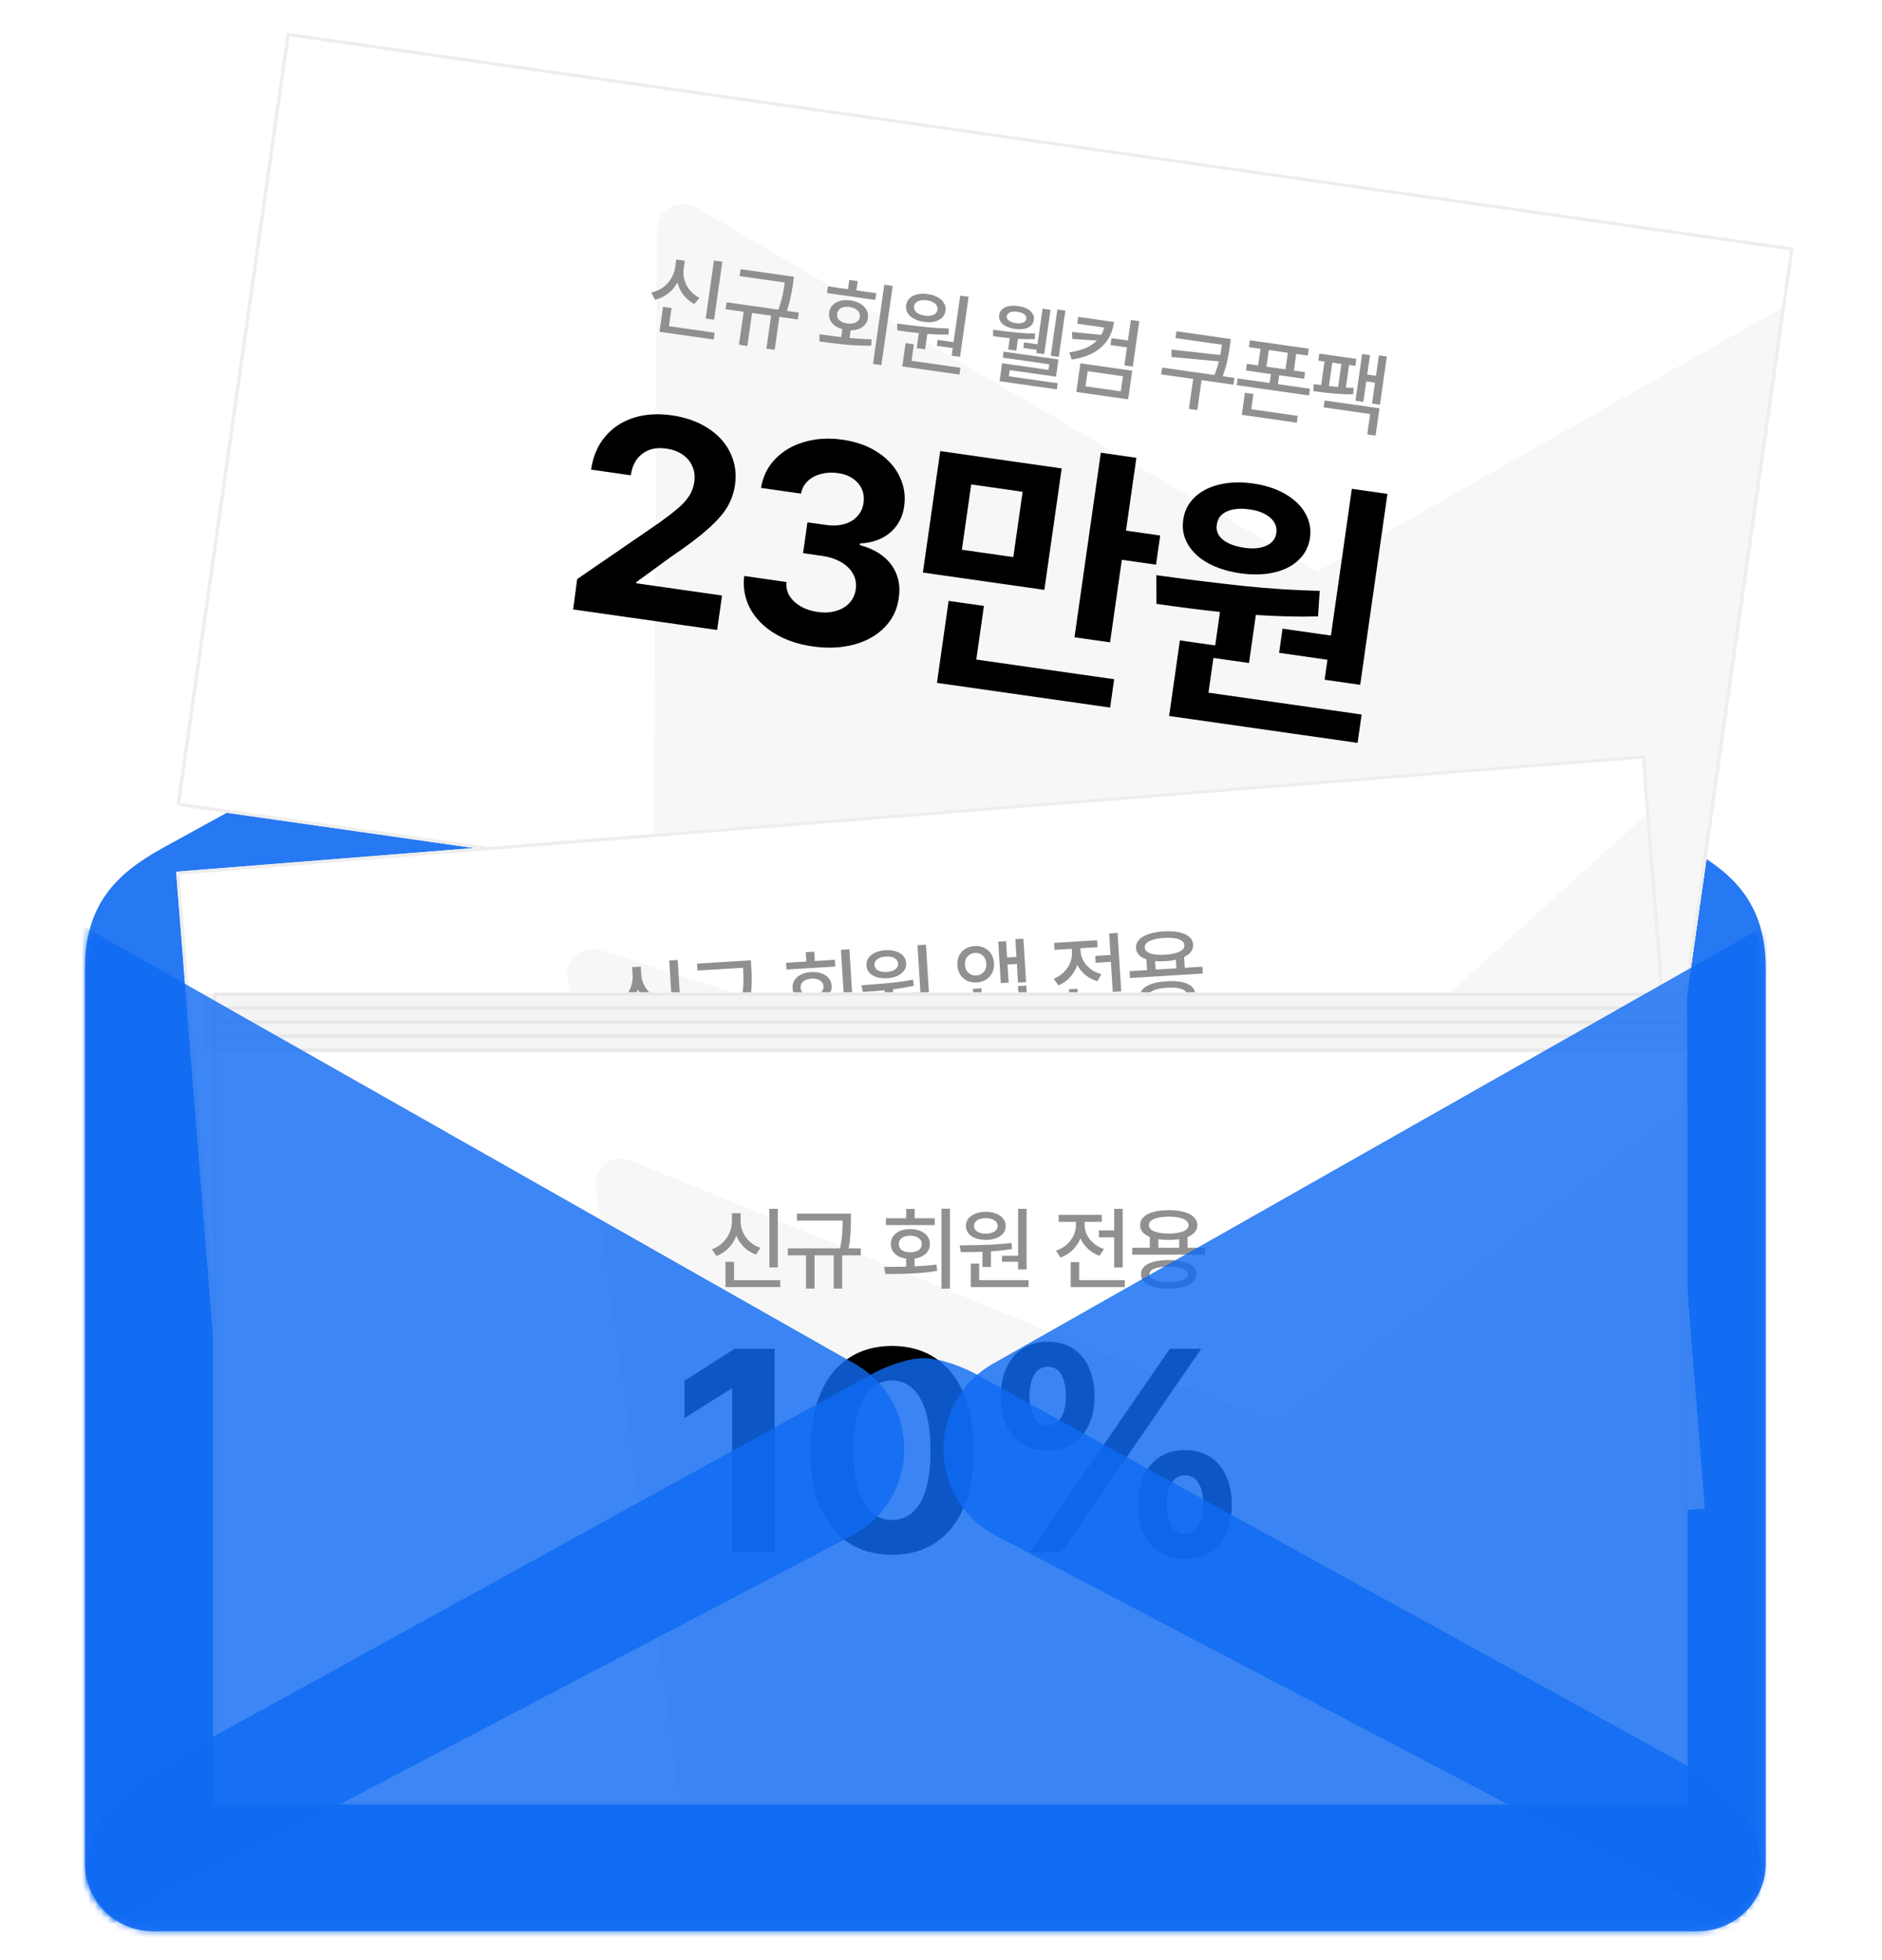<svg width="288" height="300" viewBox="0 0 288 300" fill="none" xmlns="http://www.w3.org/2000/svg">
<g clip-path="url(#clip0_101_15)">
<path d="M133.822 69.897L24.677 129.907C17.576 133.862 13 138.641 13 148.26V285.187C13 290.927 17.661 295.579 23.411 295.579H259.801C265.55 295.579 270.212 290.927 270.212 285.187V148.26C270.212 138.641 265.635 133.862 258.534 129.907L149.39 69.897C147.954 69.122 144.388 67.571 141.606 67.571C138.823 67.571 135.257 69.122 133.822 69.897Z" fill="#0F6AF2" fill-opacity="0.9"/>
<g filter="url(#filter0_d_101_15)">
<g clip-path="url(#clip1_101_15)">
<rect x="43.877" y="5" width="232.947" height="119.499" transform="rotate(8.119 43.877 5)" fill="white"/>
<path d="M298.228 32.599L201.624 87.454L106.567 31.782C103.89 30.223 100.507 32.164 100.554 35.219L99.569 215.847C99.529 218.058 101.336 219.909 103.55 219.878L299.212 220.711C301.415 220.748 303.262 218.934 303.234 216.714L304.229 36.018C304.259 32.905 300.944 30.978 298.247 32.463L298.228 32.599Z" fill="#F7F7F7"/>
<path d="M88.326 88.63L100.836 80.041C102.078 79.148 103.045 78.403 103.737 77.808C104.446 77.2 105.012 76.579 105.435 75.945C105.861 75.297 106.13 74.576 106.243 73.781C106.371 72.888 106.269 72.078 105.939 71.351C105.625 70.612 105.117 70.011 104.416 69.549C103.73 69.09 102.918 68.793 101.983 68.66C100.524 68.437 99.301 68.697 98.312 69.438C97.326 70.165 96.735 71.267 96.539 72.744L90.456 71.876C90.737 69.905 91.437 68.24 92.557 66.881C93.693 65.509 95.141 64.537 96.901 63.963C98.676 63.392 100.641 63.26 102.796 63.567C104.965 63.877 106.824 64.54 108.372 65.556C109.921 66.559 111.052 67.812 111.763 69.317C112.489 70.824 112.725 72.464 112.472 74.236C112.298 75.455 111.897 76.592 111.269 77.645C110.644 78.684 109.652 79.802 108.296 80.997C106.953 82.195 105.089 83.6 102.703 85.212L97.374 89.096L97.35 89.266L110.494 91.142L109.742 96.416L87.707 93.273L88.326 88.63ZM124.326 98.931C122.1 98.614 120.155 97.945 118.492 96.927C116.843 95.91 115.606 94.642 114.781 93.121C113.973 91.587 113.674 89.932 113.884 88.153L120.35 89.076C120.271 89.831 120.424 90.533 120.809 91.181C121.196 91.815 121.763 92.352 122.511 92.791C123.258 93.23 124.128 93.521 125.121 93.662C126.128 93.806 127.053 93.757 127.898 93.516C128.759 93.263 129.454 92.856 129.982 92.294C130.513 91.719 130.837 91.02 130.954 90.198C131.073 89.361 130.945 88.59 130.568 87.886C130.193 87.167 129.592 86.56 128.766 86.066C127.939 85.572 126.93 85.24 125.739 85.07L122.889 84.663L123.563 79.942L126.413 80.348C127.42 80.492 128.337 80.449 129.166 80.22C129.994 79.991 130.665 79.595 131.18 79.032C131.708 78.471 132.029 77.793 132.143 76.999C132.254 76.219 132.168 75.505 131.884 74.857C131.6 74.209 131.141 73.673 130.507 73.25C129.889 72.814 129.134 72.533 128.24 72.406C127.333 72.276 126.473 72.32 125.661 72.537C124.851 72.74 124.17 73.098 123.619 73.613C123.068 74.127 122.723 74.772 122.584 75.548L116.458 74.674C116.733 72.949 117.457 71.475 118.63 70.253C119.818 69.019 121.31 68.147 123.105 67.636C124.901 67.111 126.842 66.998 128.926 67.295C131.025 67.594 132.828 68.242 134.335 69.239C135.856 70.237 136.962 71.458 137.653 72.902C138.358 74.348 138.596 75.879 138.365 77.496C138.205 78.616 137.819 79.603 137.205 80.456C136.593 81.294 135.799 81.948 134.82 82.416C133.858 82.872 132.788 83.124 131.609 83.173L131.573 83.428C133.774 84.017 135.394 85.037 136.431 86.487C137.469 87.937 137.835 89.631 137.529 91.57C137.297 93.302 136.571 94.79 135.352 96.034C134.149 97.265 132.584 98.142 130.658 98.663C128.734 99.169 126.623 99.259 124.326 98.931ZM159.818 90.279L141.229 87.627L143.881 69.038L162.47 71.69L159.818 90.279ZM145.167 91.965L150.57 92.736L149.399 100.946L170.497 103.956L169.878 108.294L143.377 104.514L145.167 91.965ZM155.065 85.26L156.491 75.264L148.622 74.141L147.196 84.138L155.065 85.26ZM168.455 69.288L173.9 70.065L172.31 81.21L177.542 81.957L176.905 86.423L171.673 85.677L169.87 98.311L164.426 97.534L168.455 69.288ZM208.149 104.813L202.704 104.036L203.141 100.974L195.739 99.918L196.267 96.217L203.669 97.273L206.873 74.813L212.318 75.589L208.149 104.813ZM176.948 88.035C181.815 88.701 186.28 89.251 190.341 89.685C194.404 90.106 198.275 90.354 201.954 90.431L201.699 94.344C198.679 94.42 195.507 94.343 192.183 94.115L191.133 101.474L185.688 100.697L184.93 106.015L208.368 109.358L207.749 113.697L178.908 109.583L180.559 98.012L185.961 98.783L186.693 93.657C183.984 93.372 180.744 92.961 176.973 92.422L176.948 88.035ZM181.066 79.551C181.26 78.19 181.843 77.043 182.815 76.112C183.788 75.18 185.052 74.528 186.61 74.157C188.168 73.786 189.896 73.736 191.796 74.007C193.654 74.272 195.271 74.8 196.649 75.589C198.026 76.379 199.052 77.357 199.724 78.524C200.411 79.692 200.658 80.957 200.463 82.319C200.269 83.68 199.68 84.818 198.696 85.734C197.726 86.652 196.471 87.283 194.932 87.628C193.392 87.972 191.694 88.012 189.836 87.747C187.922 87.474 186.267 86.956 184.871 86.192C183.49 85.431 182.462 84.474 181.787 83.322C181.112 82.169 180.872 80.912 181.066 79.551ZM186.213 80.286C186.067 81.205 186.376 81.98 187.14 82.61C187.92 83.227 189.033 83.639 190.48 83.846C191.784 84.032 192.877 83.927 193.758 83.532C194.653 83.139 195.173 82.49 195.316 81.584C195.436 80.646 195.114 79.856 194.353 79.212C193.605 78.57 192.565 78.153 191.232 77.963C189.828 77.763 188.671 77.866 187.759 78.271C186.848 78.676 186.332 79.348 186.213 80.286Z" fill="black"/>
<path d="M109.274 48.932L107.989 48.748L109.255 39.87L110.541 40.053L109.274 48.932ZM99.676 44.773C100.331 44.632 100.918 44.375 101.436 44.002C101.954 43.629 102.373 43.176 102.694 42.642C103.018 42.108 103.226 41.537 103.318 40.928L103.49 39.724L104.802 39.911L104.631 41.116C104.546 41.707 104.585 42.288 104.748 42.859C104.91 43.43 105.188 43.953 105.581 44.428C105.973 44.903 106.461 45.29 107.044 45.589L106.235 46.523C105.576 46.167 105.028 45.707 104.588 45.142C104.153 44.574 103.846 43.938 103.665 43.236C103.293 43.91 102.809 44.479 102.214 44.942C101.623 45.401 100.959 45.716 100.221 45.886L99.676 44.773ZM101.463 46.961L102.762 47.147L102.366 49.921L109.364 50.92L109.215 51.962L100.918 50.778L101.463 46.961ZM121.373 43.242L121.314 43.655C121.223 44.291 121.111 44.919 120.976 45.54C120.847 46.157 120.66 46.837 120.416 47.58L122.25 47.842L122.099 48.897L119.27 48.494L118.55 53.542L117.278 53.361L117.998 48.312L115.088 47.897L114.368 52.946L113.082 52.762L113.802 47.714L111.041 47.32L111.192 46.264L119.117 47.395C119.395 46.606 119.603 45.892 119.74 45.253C119.882 44.61 120.003 43.94 120.103 43.24L113.173 42.252L113.324 41.196L121.499 42.362L121.373 43.242ZM134.879 55.885L133.593 55.702L135.323 43.575L136.609 43.758L134.879 55.885ZM125.388 51.162C126.851 51.361 127.963 51.506 128.724 51.596L128.898 50.378C128.437 50.248 128.045 50.059 127.722 49.81C127.398 49.561 127.164 49.268 127.019 48.929C126.874 48.591 126.829 48.228 126.884 47.84C126.949 47.389 127.127 47.009 127.42 46.701C127.712 46.393 128.095 46.176 128.569 46.05C129.043 45.924 129.568 45.903 130.146 45.985C130.732 46.069 131.238 46.237 131.662 46.491C132.086 46.745 132.4 47.061 132.603 47.44C132.807 47.819 132.877 48.234 132.813 48.685C132.758 49.069 132.611 49.403 132.373 49.686C132.14 49.966 131.833 50.18 131.453 50.328C131.077 50.477 130.65 50.552 130.171 50.553L130.003 51.73C131.311 51.852 132.434 51.918 133.372 51.928L133.33 52.902C132.17 52.93 130.975 52.889 129.743 52.777C128.511 52.666 127.214 52.513 125.852 52.319L125.412 52.256L125.388 51.162ZM126.698 43.822L129.77 44.26L129.973 42.839L131.259 43.023L131.056 44.444L134.101 44.878L133.955 45.907L126.551 44.851L126.698 43.822ZM128.102 48.014C128.062 48.266 128.098 48.496 128.211 48.706C128.329 48.911 128.509 49.084 128.751 49.225C128.999 49.361 129.29 49.453 129.623 49.501C129.975 49.551 130.291 49.546 130.572 49.484C130.857 49.424 131.087 49.312 131.262 49.148C131.438 48.98 131.544 48.767 131.581 48.51C131.618 48.253 131.575 48.019 131.453 47.808C131.336 47.593 131.152 47.415 130.901 47.273C130.65 47.132 130.35 47.036 130.003 46.986C129.664 46.938 129.357 46.947 129.081 47.014C128.804 47.08 128.58 47.2 128.408 47.373C128.236 47.542 128.135 47.756 128.102 48.014ZM146.913 54.619L145.627 54.436L145.793 53.272L143.357 52.924L143.486 52.017L145.922 52.365L146.938 45.246L148.224 45.429L146.913 54.619ZM137.445 49.54C139.053 49.755 140.465 49.927 141.681 50.054C142.896 50.182 144.069 50.255 145.199 50.273L145.149 51.205C144.22 51.229 143.138 51.197 141.903 51.108L141.566 53.47L140.28 53.286L140.608 50.992C139.818 50.912 138.72 50.771 137.312 50.57L137.296 49.519L137.445 49.54ZM138.663 46.717C138.723 46.292 138.901 45.938 139.194 45.653C139.493 45.364 139.883 45.164 140.364 45.053C140.85 44.939 141.391 44.924 141.986 45.009C142.573 45.092 143.081 45.257 143.511 45.502C143.941 45.743 144.26 46.044 144.466 46.405C144.673 46.762 144.746 47.152 144.686 47.576C144.625 48 144.446 48.354 144.148 48.638C143.85 48.918 143.461 49.114 142.98 49.224C142.5 49.331 141.966 49.342 141.38 49.259C140.784 49.174 140.271 49.013 139.84 48.776C139.409 48.536 139.09 48.239 138.883 47.887C138.676 47.531 138.602 47.141 138.663 46.717ZM138.581 52.519L139.853 52.701L139.494 55.218L146.979 56.286L146.83 57.328L138.073 56.079L138.581 52.519ZM139.881 46.89C139.848 47.125 139.893 47.341 140.016 47.538C140.14 47.735 140.331 47.901 140.588 48.034C140.85 48.168 141.159 48.26 141.515 48.311C141.858 48.36 142.171 48.356 142.456 48.3C142.74 48.244 142.971 48.139 143.15 47.985C143.328 47.831 143.434 47.637 143.468 47.402C143.502 47.163 143.455 46.944 143.326 46.747C143.199 46.544 143.006 46.377 142.749 46.243C142.493 46.105 142.193 46.014 141.849 45.97C141.493 45.914 141.171 45.917 140.881 45.977C140.597 46.033 140.368 46.14 140.193 46.3C140.019 46.454 139.915 46.651 139.881 46.89ZM162.029 54.621L160.797 54.446L161.807 47.367L163.038 47.543L162.029 54.621ZM151.974 50.466C153.133 50.632 154.264 50.77 155.367 50.881C156.47 50.992 157.475 51.044 158.383 51.035L158.358 51.888C157.625 51.931 156.765 51.921 155.78 51.858L155.522 53.665L154.277 53.488L154.524 51.755C153.793 51.688 152.937 51.584 151.958 51.444L151.974 50.466ZM152.901 48.223C152.953 47.862 153.105 47.566 153.359 47.336C153.614 47.1 153.95 46.941 154.367 46.858C154.789 46.771 155.268 46.766 155.805 46.842C156.342 46.919 156.799 47.057 157.175 47.258C157.557 47.456 157.837 47.703 158.015 48C158.195 48.292 158.258 48.619 158.207 48.98C158.156 49.337 158.004 49.63 157.75 49.861C157.496 50.092 157.158 50.248 156.737 50.331C156.316 50.409 155.839 50.41 155.307 50.334C154.775 50.258 154.317 50.124 153.935 49.931C153.553 49.734 153.273 49.489 153.094 49.197C152.915 48.904 152.85 48.58 152.901 48.223ZM154.065 48.389C154.029 48.642 154.135 48.866 154.383 49.063C154.632 49.255 154.982 49.385 155.432 49.454C155.889 49.515 156.263 49.488 156.556 49.373C156.853 49.254 157.02 49.069 157.056 48.816C157.095 48.545 156.99 48.312 156.742 48.115C156.494 47.919 156.14 47.788 155.68 47.722C155.228 47.657 154.856 47.685 154.563 47.804C154.27 47.923 154.104 48.118 154.065 48.389ZM153.581 53.817L161.973 55.014L161.596 57.653L154.517 56.643L154.382 57.591L161.853 58.657L161.72 59.59L152.963 58.341L153.355 55.593L160.447 56.605L160.569 55.753L153.45 54.737L153.581 53.817ZM156.725 52.401L158.768 52.692L159.546 47.238L160.765 47.411L159.795 54.206L158.577 54.032L158.647 53.545L156.603 53.253L156.725 52.401ZM170.486 49.282C170.254 50.878 169.606 52.16 168.543 53.127C167.484 54.094 165.971 54.733 164.003 55.041L163.637 53.925C165.54 53.658 166.949 53.058 167.864 52.126L164.095 51.878L164.041 50.807L168.52 51.252C168.709 50.934 168.859 50.559 168.971 50.129L164.843 49.54L164.991 48.498L170.486 49.282ZM165.331 55.603L173.262 56.735L172.637 61.12L164.705 59.989L165.331 55.603ZM171.513 59.897L171.843 57.582L166.443 56.812L166.113 59.126L171.513 59.897ZM170.093 51.753L172.61 52.112L173.058 48.972L174.344 49.155L173.351 56.112L172.065 55.929L172.459 53.168L169.942 52.809L170.093 51.753ZM188.194 52.996L188.133 53.422C188.031 54.135 187.907 54.815 187.759 55.461C187.613 56.103 187.397 56.809 187.112 57.578L188.899 57.833L188.75 58.875L183.877 58.18L183.223 62.769L181.937 62.585L182.592 57.997L177.692 57.298L177.841 56.256L185.847 57.398C186.113 56.727 186.336 56.029 186.518 55.305L179.273 54.637L179.269 53.504L186.733 54.334C186.819 53.854 186.901 53.35 186.976 52.822L186.986 52.754L179.88 51.74L180.028 50.698L188.352 51.886L188.194 52.996ZM200.12 54.421L198.36 54.17L197.997 56.715L199.703 56.958L199.558 57.973L195.755 57.43L195.56 58.797L200.459 59.496L200.313 60.525L189.255 58.947L189.401 57.919L194.287 58.616L194.482 57.249L190.666 56.704L190.81 55.689L192.529 55.934L192.892 53.39L191.119 53.137L191.27 52.081L200.271 53.365L200.12 54.421ZM190.51 60.121L191.809 60.306L191.477 62.634L198.596 63.65L198.448 64.692L190.029 63.491L190.51 60.121ZM196.712 56.531L197.075 53.986L194.165 53.571L193.802 56.116L196.712 56.531ZM211.177 61.937L209.959 61.763L210.415 58.569L209.075 58.378L208.629 61.504L207.424 61.332L208.444 54.186L209.648 54.358L209.225 57.322L210.565 57.513L211.011 54.386L212.229 54.56L211.177 61.937ZM201.006 58.787C201.214 58.817 201.602 58.868 202.172 58.94L202.688 55.326L201.74 55.191L201.893 54.121L207.564 54.931L207.411 56L206.45 55.863L205.956 59.328C206.394 59.353 206.793 59.369 207.151 59.374L207.068 60.342C205.597 60.39 203.572 60.23 200.991 59.862L201.006 58.787ZM202.706 61.294L211.098 62.492L210.501 66.674L209.229 66.493L209.675 63.366L202.556 62.35L202.706 61.294ZM203.366 59.089C203.991 59.16 204.459 59.208 204.768 59.234L205.273 55.695L203.879 55.496L203.366 59.089Z" fill="#909090"/>
</g>
<rect x="44.089" y="5.283" width="232.447" height="118.999" transform="rotate(8.119 44.089 5.283)" stroke="#EEEEEE" stroke-width="0.5"/>
</g>
<g clip-path="url(#clip2_101_15)">
<rect x="26.952" y="133.414" width="225.453" height="115.655" transform="rotate(-4.541 26.952 133.414)" fill="white"/>
<path d="M272.989 105.525L193.401 177.815L91.831 145.408C88.972 144.503 86.189 147.054 86.882 149.928L124.264 320.704C124.696 322.8 126.795 324.164 128.879 323.666L313.819 282.951C315.908 282.518 317.267 280.413 316.769 278.323L279.381 107.48C278.749 104.535 275.21 103.418 272.978 105.393L272.989 105.525Z" fill="#F7F7F7"/>
<path d="M113.306 195.22L106.83 195.619L105.296 170.701L105.124 170.712L98.279 175.61L97.928 169.906L105.304 164.545L111.394 164.17L113.306 195.22ZM131.271 194.544C128.684 194.704 126.415 194.219 124.466 193.091C122.516 191.948 120.967 190.214 119.819 187.888C118.686 185.561 118.016 182.718 117.809 179.359C117.603 176.013 117.927 173.116 118.78 170.667C119.633 168.204 120.958 166.293 122.754 164.934C124.549 163.56 126.733 162.795 129.307 162.636C131.88 162.478 134.142 162.97 136.092 164.112C138.041 165.241 139.59 166.975 140.739 169.315C141.886 171.641 142.563 174.477 142.769 177.822C142.977 181.196 142.654 184.107 141.8 186.556C140.947 189.005 139.622 190.909 137.826 192.268C136.044 193.626 133.859 194.385 131.271 194.544ZM124.425 179.145C124.637 182.576 125.319 185.146 126.471 186.854C127.623 188.548 129.114 189.339 130.944 189.226C132.788 189.113 134.177 188.13 135.111 186.279C136.043 184.414 136.395 181.73 136.165 178.228C136.022 175.912 135.666 173.976 135.096 172.418C134.526 170.846 133.773 169.687 132.837 168.941C131.902 168.195 130.833 167.852 129.631 167.911C127.788 168.039 126.401 169.057 125.471 170.966C124.556 172.873 124.207 175.6 124.425 179.145ZM110.375 232.917C108.86 233.01 107.538 232.747 106.409 232.128C105.294 231.493 104.419 230.571 103.785 229.362C103.165 228.152 102.804 226.725 102.703 225.081C102.602 223.437 102.799 221.975 103.294 220.696C103.789 219.403 104.55 218.373 105.579 217.606C106.608 216.84 107.866 216.411 109.353 216.319C110.868 216.226 112.184 216.497 113.299 217.131C114.414 217.751 115.281 218.674 115.902 219.898C116.536 221.108 116.911 222.541 117.028 224.199C117.115 225.858 116.919 227.326 116.438 228.604C115.957 229.882 115.202 230.898 114.172 231.65C113.142 232.402 111.876 232.824 110.375 232.917ZM107.078 224.811C107.177 226.183 107.486 227.254 108.008 228.026C108.542 228.782 109.253 229.14 110.14 229.1C111.04 229.03 111.701 228.588 112.125 227.772C112.547 226.943 112.723 225.841 112.653 224.468C112.553 223.068 112.249 221.982 111.742 221.209C111.235 220.437 110.517 220.079 109.588 220.136C108.703 220.205 108.042 220.662 107.606 221.507C107.185 222.351 107.008 223.452 107.078 224.811ZM128.075 216.243L132.879 215.947L113.433 248.313L108.629 248.608L128.075 216.243ZM124.695 240.344C124.593 238.7 124.783 237.239 125.264 235.961C125.759 234.667 126.52 233.637 127.549 232.871C128.578 232.104 129.829 231.676 131.302 231.585C132.831 231.491 134.154 231.761 135.269 232.396C136.399 233.029 137.273 233.951 137.893 235.161C138.527 236.371 138.903 237.804 139.019 239.462C139.107 241.121 138.91 242.59 138.429 243.868C137.948 245.146 137.186 246.161 136.142 246.914C135.112 247.667 133.839 248.089 132.324 248.183C130.822 248.275 129.515 248.011 128.4 247.391C127.285 246.757 126.41 245.835 125.776 244.625C125.156 243.415 124.796 241.988 124.695 240.344ZM129.069 240.074C129.168 241.446 129.478 242.517 129.999 243.289C130.534 244.06 131.231 244.418 132.089 244.366C133.003 244.309 133.673 243.874 134.096 243.058C134.533 242.228 134.716 241.119 134.644 239.731C134.544 238.331 134.234 237.252 133.713 236.495C133.207 235.723 132.482 235.373 131.539 235.445C130.666 235.484 130.019 235.926 129.597 236.77C129.176 237.614 129 238.715 129.069 240.074Z" fill="black"/>
<path d="M104.259 155.876L102.963 155.956L102.411 147.004L103.708 146.924L104.259 155.876ZM94.018 153.74C94.632 153.469 95.155 153.099 95.587 152.63C96.019 152.16 96.338 151.631 96.544 151.043C96.754 150.455 96.843 149.854 96.81 149.239L96.735 148.025L98.058 147.943L98.133 149.158C98.17 149.754 98.326 150.315 98.6 150.841C98.874 151.368 99.252 151.824 99.732 152.21C100.212 152.596 100.768 152.877 101.4 153.052L100.795 154.131C100.079 153.915 99.448 153.574 98.904 153.11C98.364 152.641 97.934 152.081 97.616 151.429C97.387 152.165 97.028 152.819 96.538 153.393C96.052 153.962 95.466 154.404 94.777 154.72L94.018 153.74ZM96.21 155.523L97.52 155.442L97.692 158.239L104.747 157.805L104.812 158.856L96.447 159.371L96.21 155.523ZM114.96 147.862L114.986 148.278C115.025 148.919 115.042 149.557 115.035 150.192C115.033 150.823 114.987 151.526 114.898 152.303L116.747 152.19L116.813 153.254L113.961 153.43L114.274 158.52L112.991 158.599L112.678 153.509L109.744 153.689L110.058 158.779L108.761 158.859L108.448 153.769L105.664 153.94L105.598 152.876L113.588 152.384C113.702 151.555 113.761 150.814 113.766 150.161C113.776 149.503 113.759 148.821 113.716 148.116L106.729 148.546L106.663 147.482L114.906 146.975L114.96 147.862ZM130.74 157.519L129.443 157.599L128.691 145.372L129.987 145.293L130.74 157.519ZM120.491 154.808C121.964 154.708 123.083 154.626 123.846 154.561L123.77 153.332C123.293 153.298 122.871 153.191 122.504 153.013C122.137 152.835 121.848 152.595 121.638 152.293C121.427 151.99 121.31 151.644 121.286 151.253C121.258 150.798 121.356 150.39 121.58 150.029C121.805 149.668 122.136 149.378 122.575 149.16C123.013 148.941 123.524 148.814 124.106 148.778C124.697 148.741 125.226 148.805 125.693 148.968C126.16 149.131 126.531 149.377 126.807 149.707C127.083 150.037 127.235 150.43 127.263 150.885C127.287 151.271 127.211 151.627 127.034 151.953C126.862 152.274 126.605 152.546 126.263 152.768C125.925 152.99 125.521 153.149 125.052 153.247L125.125 154.434C126.432 154.289 127.545 154.127 128.465 153.947L128.62 154.91C127.49 155.172 126.311 155.372 125.082 155.512C123.853 155.651 122.552 155.763 121.179 155.848L120.735 155.875L120.491 154.808ZM120.293 147.355L123.39 147.164L123.302 145.732L124.598 145.652L124.687 147.085L127.757 146.895L127.821 147.933L120.356 148.392L120.293 147.355ZM122.514 151.177C122.525 151.432 122.607 151.651 122.76 151.833C122.917 152.011 123.128 152.144 123.394 152.232C123.664 152.316 123.967 152.348 124.304 152.327C124.659 152.305 124.967 152.236 125.23 152.119C125.496 152.002 125.699 151.846 125.838 151.65C125.976 151.45 126.037 151.22 126.021 150.961C126.005 150.702 125.916 150.481 125.754 150.299C125.597 150.113 125.381 149.975 125.106 149.887C124.831 149.799 124.518 149.766 124.168 149.788C123.827 149.809 123.528 149.879 123.27 150C123.013 150.121 122.818 150.284 122.684 150.488C122.55 150.688 122.494 150.918 122.514 151.177ZM142.27 153.851L140.974 153.93L140.902 152.757L138.445 152.908L138.389 151.994L140.845 151.843L140.403 144.665L141.7 144.585L142.27 153.851ZM131.973 150.786C133.591 150.673 135.009 150.556 136.225 150.435C137.441 150.315 138.604 150.15 139.715 149.94L139.854 150.863C138.949 151.074 137.883 151.26 136.655 151.423L136.802 153.804L135.506 153.884L135.363 151.571C134.574 151.651 133.469 151.735 132.05 151.823L131.823 150.796L131.973 150.786ZM132.596 147.776C132.569 147.348 132.671 146.965 132.901 146.627C133.136 146.283 133.478 146.009 133.926 145.803C134.379 145.593 134.905 145.469 135.506 145.432C136.097 145.396 136.628 145.454 137.099 145.608C137.569 145.757 137.942 145.988 138.217 146.299C138.491 146.607 138.642 146.974 138.668 147.402C138.694 147.829 138.59 148.212 138.355 148.551C138.12 148.885 137.778 149.155 137.33 149.361C136.881 149.562 136.361 149.681 135.77 149.717C135.169 149.754 134.634 149.7 134.164 149.556C133.694 149.406 133.321 149.181 133.047 148.878C132.772 148.571 132.622 148.203 132.596 147.776ZM133.686 153.475L134.969 153.396L135.125 155.934L142.671 155.47L142.736 156.52L133.907 157.064L133.686 153.475ZM133.824 147.7C133.838 147.936 133.926 148.139 134.087 148.307C134.248 148.475 134.468 148.599 134.747 148.677C135.03 148.756 135.352 148.784 135.711 148.762C136.057 148.74 136.363 148.674 136.63 148.561C136.897 148.449 137.102 148.299 137.246 148.112C137.39 147.926 137.454 147.714 137.44 147.477C137.425 147.236 137.335 147.032 137.169 146.864C137.003 146.691 136.781 146.566 136.502 146.487C136.223 146.404 135.911 146.375 135.565 146.401C135.206 146.419 134.89 146.486 134.619 146.603C134.352 146.715 134.149 146.867 134.01 147.058C133.871 147.245 133.809 147.459 133.824 147.7ZM149.131 144.799C149.672 144.761 150.161 144.847 150.599 145.057C151.041 145.263 151.396 145.572 151.663 145.985C151.93 146.393 152.08 146.868 152.114 147.409C152.147 147.946 152.056 148.436 151.841 148.878C151.626 149.316 151.312 149.666 150.899 149.929C150.49 150.187 150.015 150.333 149.474 150.366C148.933 150.399 148.441 150.313 147.999 150.108C147.562 149.897 147.212 149.588 146.949 149.179C146.686 148.771 146.538 148.296 146.505 147.755C146.472 147.213 146.56 146.724 146.771 146.286C146.981 145.844 147.291 145.494 147.699 145.236C148.112 144.973 148.59 144.827 149.131 144.799ZM147.665 147.683C147.686 148.02 147.772 148.314 147.925 148.564C148.082 148.815 148.29 149.005 148.549 149.136C148.808 149.266 149.095 149.321 149.408 149.302C149.718 149.283 149.991 149.193 150.227 149.032C150.469 148.871 150.652 148.657 150.777 148.389C150.902 148.121 150.956 147.818 150.94 147.482C150.915 147.141 150.823 146.843 150.666 146.588C150.509 146.332 150.301 146.142 150.042 146.016C149.787 145.886 149.505 145.83 149.196 145.849C148.882 145.869 148.604 145.959 148.363 146.12C148.122 146.276 147.939 146.491 147.814 146.763C147.694 147.035 147.644 147.342 147.665 147.683ZM148.891 151.347L150.173 151.268L150.256 152.606L155.864 152.26L155.782 150.923L157.051 150.845L157.352 155.73L149.191 156.233L148.891 151.347ZM156.018 154.757L155.929 153.311L150.32 153.656L150.409 155.103L156.018 154.757ZM152.761 144.123L153.961 144.049L154.115 146.546L155.548 146.458L155.381 143.743L156.609 143.667L157.018 150.313L155.79 150.388L155.614 147.536L154.182 147.624L154.352 150.395L153.151 150.468L152.761 144.123ZM171.578 151.731L170.282 151.811L169.998 147.212L167.665 147.356L167.6 146.305L169.934 146.161L169.73 142.859L171.027 142.779L171.578 151.731ZM161.241 149.806C161.842 149.559 162.36 149.221 162.795 148.793C163.234 148.359 163.56 147.873 163.774 147.335C163.987 146.797 164.076 146.248 164.042 145.689L164.013 145.211L161.365 145.374L161.3 144.31L167.891 143.904L167.956 144.968L165.336 145.129L165.366 145.607C165.393 146.117 165.539 146.608 165.806 147.08C166.077 147.552 166.447 147.965 166.916 148.32C167.385 148.674 167.927 148.933 168.539 149.096L167.934 150.175C167.247 149.98 166.638 149.665 166.109 149.232C165.581 148.799 165.161 148.282 164.85 147.68C164.623 148.379 164.262 149.001 163.766 149.548C163.275 150.094 162.677 150.517 161.974 150.816L161.241 149.806ZM163.586 151.415L164.883 151.335L165.053 154.092L172.026 153.662L172.09 154.713L163.821 155.222L163.586 151.415ZM184.071 149.003L172.922 149.689L172.857 148.639L175.532 148.474L175.43 146.83C174.936 146.664 174.552 146.436 174.279 146.147C174.01 145.858 173.865 145.513 173.845 145.112C173.816 144.635 173.966 144.212 174.295 143.845C174.628 143.477 175.117 143.185 175.761 142.967C176.409 142.744 177.179 142.606 178.071 142.551C178.962 142.496 179.741 142.539 180.408 142.681C181.074 142.818 181.595 143.048 181.971 143.372C182.347 143.696 182.549 144.097 182.579 144.575C182.599 144.975 182.491 145.338 182.255 145.663C182.02 145.983 181.669 146.256 181.203 146.481L181.304 148.119L184.006 147.952L184.071 149.003ZM174.43 152.61C174.402 152.146 174.546 151.742 174.863 151.399C175.179 151.055 175.649 150.779 176.27 150.572C176.897 150.365 177.654 150.234 178.541 150.179C179.414 150.125 180.172 150.163 180.815 150.292C181.457 150.422 181.957 150.64 182.314 150.947C182.67 151.249 182.863 151.63 182.891 152.089C182.919 152.553 182.776 152.959 182.459 153.307C182.143 153.656 181.673 153.933 181.052 154.141C180.434 154.348 179.687 154.478 178.809 154.532C177.922 154.587 177.155 154.549 176.507 154.42C175.865 154.291 175.365 154.073 175.008 153.766C174.652 153.464 174.459 153.079 174.43 152.61ZM175.183 145.03C175.203 145.435 175.486 145.733 176.032 145.923C176.578 146.113 177.331 146.181 178.291 146.126C179.246 146.063 179.983 145.903 180.501 145.648C181.024 145.392 181.271 145.061 181.242 144.657C181.225 144.388 181.09 144.164 180.837 143.983C180.584 143.802 180.227 143.676 179.766 143.604C179.305 143.527 178.76 143.508 178.132 143.547C177.177 143.61 176.439 143.772 175.916 144.033C175.397 144.288 175.153 144.621 175.183 145.03ZM175.74 152.529C175.759 152.912 176.032 153.192 176.559 153.369C177.086 153.542 177.815 153.598 178.747 153.536C179.671 153.488 180.382 153.344 180.878 153.103C181.379 152.862 181.618 152.551 181.595 152.169C181.572 151.796 181.297 151.523 180.77 151.35C180.248 151.177 179.525 151.118 178.602 151.175C177.665 151.233 176.946 151.38 176.444 151.616C175.948 151.852 175.713 152.157 175.74 152.529ZM180.021 148.198L179.941 146.894C179.455 147.002 178.925 147.073 178.352 147.109C177.806 147.142 177.276 147.138 176.762 147.097L176.842 148.393L180.021 148.198Z" fill="#909090"/>
</g>
<rect x="27.221" y="133.644" width="224.953" height="115.155" transform="rotate(-4.541 27.221 133.644)" stroke="#EEEEEE" stroke-width="0.5"/>
<g clip-path="url(#clip3_101_15)">
<rect x="32.669" y="151.892" width="225.453" height="115.655" fill="white"/>
<path d="M280.142 143.568L195.081 209.331L96.395 168.984C93.617 167.856 90.641 170.178 91.104 173.098L114.849 346.298C115.114 348.421 117.098 349.948 119.215 349.616L306.798 323.669C308.914 323.404 310.435 321.413 310.105 319.289L286.359 146.023C285.962 143.037 282.523 141.644 280.142 143.435V143.568Z" fill="#F7F7F7"/>
</g>
<rect x="32.919" y="152.142" width="224.953" height="115.155" stroke="#EEEEEE" stroke-width="0.5"/>
<g clip-path="url(#clip4_101_15)">
<rect x="32.669" y="154.044" width="225.453" height="115.655" fill="white"/>
<path d="M280.142 145.72L195.081 211.483L96.395 171.136C93.617 170.008 90.641 172.33 91.104 175.25L114.849 348.45C115.114 350.573 117.098 352.1 119.215 351.768L306.798 325.821C308.914 325.556 310.435 323.565 310.105 321.441L286.359 148.175C285.962 145.189 282.523 143.796 280.142 145.587V145.72Z" fill="#F7F7F7"/>
</g>
<rect x="32.919" y="154.294" width="224.953" height="115.155" stroke="#EEEEEE" stroke-width="0.5"/>
<g clip-path="url(#clip5_101_15)">
<rect x="32.669" y="156.196" width="225.453" height="115.655" fill="white"/>
<path d="M280.142 147.872L195.081 213.635L96.395 173.288C93.617 172.16 90.641 174.482 91.104 177.402L114.849 350.602C115.114 352.725 117.098 354.252 119.215 353.92L306.798 327.973C308.914 327.708 310.435 325.717 310.105 323.593L286.359 150.327C285.962 147.341 282.523 145.948 280.142 147.739V147.872Z" fill="#F7F7F7"/>
</g>
<rect x="32.919" y="156.446" width="224.953" height="115.155" stroke="#EEEEEE" stroke-width="0.5"/>
<g clip-path="url(#clip6_101_15)">
<rect x="32.669" y="158.348" width="225.453" height="115.655" fill="white"/>
<path d="M280.142 150.024L195.081 215.787L96.395 175.44C93.617 174.312 90.641 176.634 91.104 179.554L114.849 352.754C115.114 354.877 117.098 356.404 119.215 356.072L306.798 330.125C308.914 329.86 310.435 327.869 310.105 325.745L286.359 152.479C285.962 149.493 282.523 148.1 280.142 149.891V150.024Z" fill="#F7F7F7"/>
</g>
<rect x="32.919" y="158.598" width="224.953" height="115.155" stroke="#EEEEEE" stroke-width="0.5"/>
<g clip-path="url(#clip7_101_15)">
<rect x="32.746" y="160.5" width="225.453" height="115.655" fill="white"/>
<path d="M280.218 152.176L195.158 217.939L96.472 177.592C93.694 176.464 90.717 178.786 91.18 181.706L114.926 354.906C115.19 357.029 117.175 358.556 119.291 358.224L306.874 332.277C308.991 332.012 310.512 330.021 310.181 327.897L286.436 154.631C286.039 151.645 282.6 150.252 280.218 152.043V152.176Z" fill="#F7F7F7"/>
<path d="M118.533 237.537H112.045V212.572H111.873L104.74 217.041V211.326L112.432 206.427H118.533V237.537ZM136.506 237.966C133.914 237.966 131.68 237.343 129.803 236.097C127.927 234.837 126.487 233.011 125.485 230.619C124.497 228.227 124.002 225.348 124.002 221.982C124.002 218.63 124.504 215.759 125.506 213.367C126.509 210.961 127.948 209.134 129.825 207.888C131.701 206.628 133.928 205.998 136.506 205.998C139.084 205.998 141.312 206.628 143.188 207.888C145.064 209.134 146.504 210.961 147.506 213.367C148.509 215.759 149.01 218.63 149.01 221.982C149.01 225.362 148.509 228.248 147.506 230.64C146.504 233.032 145.064 234.851 143.188 236.097C141.326 237.343 139.099 237.966 136.506 237.966ZM130.62 222.175C130.62 225.613 131.142 228.22 132.188 229.996C133.234 231.757 134.673 232.638 136.506 232.638C138.354 232.638 139.801 231.743 140.846 229.953C141.892 228.148 142.407 225.491 142.393 221.982C142.393 219.662 142.157 217.707 141.684 216.117C141.211 214.513 140.531 213.31 139.643 212.507C138.755 211.705 137.709 211.297 136.506 211.283C134.659 211.297 133.212 212.228 132.166 214.076C131.135 215.923 130.62 218.623 130.62 222.175ZM160.323 221.982C158.805 221.982 157.501 221.638 156.413 220.951C155.339 220.249 154.522 219.275 153.964 218.029C153.419 216.783 153.147 215.336 153.147 213.689C153.147 212.042 153.434 210.595 154.007 209.349C154.58 208.089 155.403 207.108 156.477 206.406C157.552 205.704 158.833 205.353 160.323 205.353C161.841 205.353 163.137 205.704 164.212 206.406C165.286 207.093 166.095 208.067 166.639 209.328C167.198 210.574 167.485 212.028 167.499 213.689C167.485 215.351 167.198 216.804 166.639 218.05C166.081 219.296 165.264 220.263 164.19 220.951C163.116 221.638 161.827 221.982 160.323 221.982ZM157.53 213.689C157.544 215.064 157.788 216.153 158.261 216.955C158.748 217.742 159.435 218.143 160.323 218.158C161.225 218.143 161.913 217.742 162.386 216.955C162.858 216.153 163.102 215.064 163.116 213.689C163.102 212.285 162.865 211.183 162.407 210.38C161.949 209.578 161.254 209.177 160.323 209.177C159.435 209.192 158.748 209.607 158.261 210.423C157.788 211.24 157.544 212.328 157.53 213.689ZM179.014 206.427H183.827L162.429 237.537H157.616L179.014 206.427ZM174.159 230.275C174.159 228.628 174.438 227.181 174.997 225.935C175.57 224.675 176.393 223.694 177.468 222.992C178.542 222.29 179.817 221.939 181.292 221.939C182.824 221.939 184.128 222.29 185.202 222.992C186.29 223.694 187.107 224.668 187.651 225.914C188.21 227.16 188.496 228.614 188.511 230.275C188.496 231.936 188.21 233.39 187.651 234.636C187.093 235.882 186.269 236.849 185.18 237.537C184.106 238.224 182.81 238.568 181.292 238.568C179.788 238.568 178.499 238.224 177.425 237.537C176.35 236.835 175.534 235.861 174.975 234.615C174.431 233.369 174.159 231.922 174.159 230.275ZM178.542 230.275C178.556 231.65 178.8 232.739 179.272 233.541C179.759 234.343 180.432 234.744 181.292 234.744C182.208 234.744 182.903 234.35 183.376 233.562C183.863 232.76 184.113 231.664 184.128 230.275C184.113 228.871 183.87 227.776 183.397 226.988C182.939 226.186 182.237 225.792 181.292 225.806C180.418 225.792 179.745 226.193 179.272 227.009C178.8 227.826 178.556 228.914 178.542 230.275Z" fill="black"/>
<path d="M119.035 193.978H117.736V185.009H119.035V193.978ZM108.945 191.216C109.574 190.983 110.119 190.646 110.579 190.204C111.039 189.762 111.39 189.254 111.632 188.68C111.878 188.106 112.003 187.511 112.008 186.896V185.679H113.334V186.896C113.334 187.493 113.455 188.062 113.696 188.605C113.938 189.147 114.286 189.625 114.742 190.04C115.198 190.455 115.736 190.769 116.355 190.983L115.685 192.023C114.984 191.763 114.375 191.385 113.86 190.888C113.35 190.386 112.956 189.801 112.678 189.131C112.404 189.851 112.005 190.482 111.481 191.024C110.962 191.562 110.349 191.968 109.643 192.241L108.945 191.216ZM111.023 193.13H112.336V195.933H119.404V196.985H111.023V193.13ZM130.209 186.636V187.053C130.209 187.695 130.186 188.333 130.14 188.967C130.099 189.596 130.011 190.295 129.874 191.065H131.726V192.132H128.869V197.232H127.584V192.132H124.644V197.232H123.346V192.132H120.557V191.065H128.561C128.725 190.245 128.83 189.509 128.876 188.857C128.926 188.201 128.951 187.52 128.951 186.814H121.951V185.747H130.209V186.636ZM145.365 197.245H144.066V184.995H145.365V197.245ZM135.302 193.909C136.779 193.9 137.9 193.886 138.666 193.868V192.638C138.192 192.574 137.777 192.442 137.422 192.241C137.066 192.041 136.793 191.783 136.601 191.469C136.41 191.154 136.314 190.801 136.314 190.409C136.314 189.954 136.437 189.552 136.683 189.206C136.929 188.86 137.278 188.591 137.729 188.399C138.18 188.208 138.698 188.112 139.281 188.112C139.873 188.112 140.397 188.208 140.853 188.399C141.309 188.591 141.664 188.86 141.92 189.206C142.175 189.552 142.302 189.954 142.302 190.409C142.302 190.797 142.204 191.148 142.008 191.462C141.817 191.772 141.544 192.027 141.188 192.228C140.837 192.428 140.425 192.563 139.951 192.631V193.82C141.263 193.757 142.384 193.663 143.314 193.54L143.41 194.511C142.266 194.702 141.077 194.83 139.842 194.894C138.606 194.957 137.301 194.989 135.925 194.989H135.48L135.302 193.909ZM135.562 186.458H138.666V185.023H139.965V186.458H143.041V187.497H135.562V186.458ZM137.545 190.409C137.54 190.664 137.608 190.888 137.75 191.079C137.896 191.266 138.098 191.412 138.358 191.517C138.622 191.617 138.923 191.667 139.26 191.667C139.616 191.667 139.928 191.617 140.197 191.517C140.47 191.416 140.682 191.273 140.833 191.086C140.983 190.895 141.058 190.669 141.058 190.409C141.058 190.149 140.983 189.924 140.833 189.732C140.687 189.537 140.48 189.386 140.211 189.281C139.942 189.176 139.632 189.124 139.281 189.124C138.939 189.124 138.636 189.176 138.372 189.281C138.107 189.386 137.902 189.537 137.757 189.732C137.611 189.924 137.54 190.149 137.545 190.409ZM157.099 194.292H155.8V193.116H153.339V192.2H155.8V185.009H157.099V194.292ZM147.009 190.601C148.632 190.587 150.054 190.557 151.275 190.512C152.496 190.466 153.668 190.373 154.789 190.232L154.871 191.161C153.955 191.316 152.879 191.437 151.644 191.523V193.909H150.345V191.592C149.552 191.624 148.445 191.64 147.023 191.64L146.859 190.601H147.009ZM147.816 187.634C147.816 187.205 147.941 186.829 148.192 186.506C148.447 186.178 148.805 185.925 149.265 185.747C149.73 185.565 150.263 185.474 150.865 185.474C151.457 185.474 151.984 185.565 152.444 185.747C152.904 185.925 153.262 186.178 153.517 186.506C153.772 186.829 153.9 187.205 153.9 187.634C153.9 188.062 153.772 188.438 153.517 188.762C153.262 189.081 152.904 189.329 152.444 189.507C151.984 189.68 151.457 189.767 150.865 189.767C150.263 189.767 149.732 189.68 149.272 189.507C148.812 189.329 148.454 189.081 148.199 188.762C147.944 188.438 147.816 188.062 147.816 187.634ZM148.554 193.39H149.839V195.933H157.4V196.985H148.554V193.39ZM149.047 187.634C149.047 187.871 149.122 188.078 149.272 188.256C149.422 188.434 149.634 188.57 149.908 188.666C150.186 188.762 150.505 188.81 150.865 188.81C151.211 188.81 151.521 188.762 151.795 188.666C152.068 188.57 152.282 188.434 152.437 188.256C152.592 188.078 152.67 187.871 152.67 187.634C152.67 187.392 152.592 187.183 152.437 187.005C152.282 186.823 152.068 186.684 151.795 186.588C151.521 186.488 151.211 186.44 150.865 186.444C150.505 186.44 150.186 186.488 149.908 186.588C149.634 186.684 149.422 186.823 149.272 187.005C149.122 187.183 149.047 187.392 149.047 187.634ZM171.804 193.978H170.505V189.37H168.167V188.317H170.505V185.009H171.804V193.978ZM161.605 191.421C162.22 191.211 162.758 190.906 163.218 190.505C163.683 190.099 164.039 189.635 164.285 189.11C164.531 188.586 164.654 188.044 164.654 187.483V187.005H162.001V185.939H168.605V187.005H165.98V187.483C165.975 187.994 166.092 188.493 166.329 188.981C166.57 189.468 166.914 189.903 167.361 190.286C167.807 190.669 168.332 190.961 168.933 191.161L168.263 192.2C167.589 191.963 167.001 191.612 166.499 191.148C165.998 190.683 165.611 190.14 165.337 189.521C165.068 190.204 164.67 190.803 164.141 191.318C163.617 191.833 162.995 192.218 162.275 192.474L161.605 191.421ZM163.847 193.171H165.146V195.933H172.132V196.985H163.847V193.171ZM184.441 192.023H173.271V190.97H175.951V189.322C175.467 189.126 175.098 188.876 174.843 188.57C174.592 188.265 174.469 187.912 174.474 187.511C174.474 187.032 174.649 186.62 175 186.273C175.356 185.927 175.862 185.665 176.518 185.487C177.179 185.305 177.956 185.214 178.849 185.214C179.742 185.214 180.517 185.305 181.173 185.487C181.829 185.665 182.335 185.927 182.691 186.273C183.046 186.62 183.224 187.032 183.224 187.511C183.219 187.912 183.09 188.267 182.834 188.577C182.579 188.883 182.212 189.133 181.734 189.329V190.97H184.441V192.023ZM174.597 195.03C174.597 194.565 174.766 194.171 175.103 193.848C175.44 193.524 175.925 193.278 176.559 193.109C177.197 192.941 177.96 192.857 178.849 192.857C179.724 192.857 180.478 192.941 181.112 193.109C181.745 193.278 182.231 193.526 182.568 193.855C182.905 194.178 183.074 194.57 183.074 195.03C183.074 195.495 182.905 195.892 182.568 196.22C182.231 196.548 181.745 196.796 181.112 196.965C180.483 197.134 179.729 197.218 178.849 197.218C177.96 197.218 177.197 197.134 176.559 196.965C175.925 196.796 175.44 196.548 175.103 196.22C174.766 195.896 174.597 195.5 174.597 195.03ZM175.814 187.511C175.809 187.916 176.074 188.231 176.607 188.454C177.14 188.677 177.887 188.791 178.849 188.796C179.806 188.791 180.551 188.677 181.084 188.454C181.622 188.231 181.889 187.916 181.884 187.511C181.884 187.242 181.763 187.01 181.522 186.814C181.28 186.618 180.932 186.469 180.476 186.369C180.02 186.264 179.478 186.212 178.849 186.212C177.892 186.217 177.145 186.333 176.607 186.561C176.074 186.784 175.809 187.101 175.814 187.511ZM175.91 195.03C175.905 195.413 176.16 195.709 176.675 195.919C177.19 196.124 177.915 196.224 178.849 196.22C179.774 196.229 180.492 196.129 181.002 195.919C181.517 195.709 181.775 195.413 181.775 195.03C181.775 194.657 181.517 194.367 181.002 194.162C180.492 193.957 179.774 193.855 178.849 193.855C177.91 193.855 177.183 193.957 176.668 194.162C176.158 194.367 175.905 194.657 175.91 195.03ZM180.449 190.97V189.664C179.956 189.742 179.423 189.78 178.849 189.78C178.302 189.78 177.773 189.744 177.263 189.671V190.97H180.449Z" fill="#909090"/>
</g>
<rect x="32.996" y="160.75" width="224.953" height="115.155" stroke="#EEEEEE" stroke-width="0.5"/>
<rect opacity="0.3" x="31" y="152" width="227" height="9" fill="#D9D9D9"/>
<g filter="url(#filter1_b_101_15)">
<mask id="mask0_101_15" style="mask-type:alpha" maskUnits="userSpaceOnUse" x="13" y="67" width="257" height="229">
<path d="M133.6 69.897L24.656 129.907C17.568 133.862 13 138.641 13 148.26V285.187C13 290.927 17.653 295.579 23.392 295.579H259.347C265.086 295.579 269.739 290.927 269.739 285.187V148.26C269.739 138.641 265.171 133.862 258.083 129.907L149.139 69.897C147.706 69.122 144.147 67.571 141.369 67.571C138.592 67.571 135.032 69.122 133.6 69.897Z" fill="#0F6AF2" fill-opacity="0.9"/>
</mask>
<g mask="url(#mask0_101_15)">
<g filter="url(#filter2_i_101_15)">
<path d="M130.764 208.207C141.086 214.063 140.841 229.021 130.332 234.536L0.738 302.541C-9.25 307.783 -21.232 300.539 -21.232 289.259L-21.232 147.731C-21.232 136.234 -8.83 129.011 1.17 134.684L130.764 208.207Z" fill="#0F6AF2" fill-opacity="0.9"/>
</g>
</g>
</g>
<g filter="url(#filter3_b_101_15)">
<mask id="mask1_101_15" style="mask-type:alpha" maskUnits="userSpaceOnUse" x="13" y="67" width="257" height="229">
<path d="M149.139 69.897L258.083 129.907C265.171 133.862 269.739 138.641 269.739 148.26V285.187C269.739 290.927 265.086 295.579 259.347 295.579H23.392C17.653 295.579 13 290.927 13 285.187V148.26C13 138.641 17.568 133.862 24.656 129.907L133.6 69.897C135.032 69.122 138.592 67.571 141.369 67.571C144.147 67.571 147.706 69.122 149.139 69.897Z" fill="#0F6AF2" fill-opacity="0.9"/>
</mask>
<g mask="url(#mask1_101_15)">
<g filter="url(#filter4_i_101_15)">
<path d="M151.975 208.207C141.652 214.063 141.898 229.021 152.407 234.536L282.001 302.541C291.989 307.783 303.971 300.539 303.971 289.259L303.971 147.731C303.971 136.234 291.568 129.011 281.569 134.684L151.975 208.207Z" fill="#0F6AF2" fill-opacity="0.9"/>
</g>
</g>
</g>
<g filter="url(#filter5_b_101_15)">
<mask id="mask2_101_15" style="mask-type:alpha" maskUnits="userSpaceOnUse" x="13" y="67" width="257" height="229">
<path d="M133.6 69.897L24.656 129.907C17.568 133.862 13 138.641 13 148.26V285.187C13 290.927 17.653 295.579 23.392 295.579H259.347C265.086 295.579 269.739 290.927 269.739 285.187V148.26C269.739 138.641 265.171 133.862 258.083 129.907L149.139 69.897C147.706 69.122 144.147 67.571 141.369 67.571C138.592 67.571 135.032 69.122 133.6 69.897Z" fill="#0F6AF2" fill-opacity="0.9"/>
</mask>
<g mask="url(#mask2_101_15)">
<g filter="url(#filter6_i_101_15)">
<path d="M24.656 269.707L133.6 209.697C135.032 208.922 138.592 207.371 141.369 207.371C144.147 207.371 147.706 208.922 149.139 209.697L258.083 269.707C265.171 273.663 269.739 278.441 269.739 288.06V304.565H13L13 288.06C13 278.441 17.568 273.663 24.656 269.707Z" fill="#0F6AF2" fill-opacity="0.9"/>
</g>
</g>
</g>
</g>
<defs>
<filter id="filter0_d_101_15" x="17" y="-5" width="267.49" height="171.201" filterUnits="userSpaceOnUse" color-interpolation-filters="sRGB">
<feFlood flood-opacity="0" result="BackgroundImageFix"/>
<feColorMatrix in="SourceAlpha" type="matrix" values="0 0 0 0 0 0 0 0 0 0 0 0 0 0 0 0 0 0 127 0" result="hardAlpha"/>
<feOffset/>
<feGaussianBlur stdDeviation="5"/>
<feComposite in2="hardAlpha" operator="out"/>
<feColorMatrix type="matrix" values="0 0 0 0 0 0 0 0 0 0 0 0 0 0 0 0 0 0 0.05 0"/>
<feBlend mode="normal" in2="BackgroundImageFix" result="effect1_dropShadow_101_15"/>
<feBlend mode="normal" in="SourceGraphic" in2="effect1_dropShadow_101_15" result="shape"/>
</filter>
<filter id="filter1_b_101_15" x="9" y="128.709" width="133.362" height="170.87" filterUnits="userSpaceOnUse" color-interpolation-filters="sRGB">
<feFlood flood-opacity="0" result="BackgroundImageFix"/>
<feGaussianBlur in="BackgroundImageFix" stdDeviation="2"/>
<feComposite in2="SourceAlpha" operator="in" result="effect1_backgroundBlur_101_15"/>
<feBlend mode="normal" in="SourceGraphic" in2="effect1_backgroundBlur_101_15" result="shape"/>
</filter>
<filter id="filter2_i_101_15" x="-21.232" y="132.709" width="159.594" height="171.571" filterUnits="userSpaceOnUse" color-interpolation-filters="sRGB">
<feFlood flood-opacity="0" result="BackgroundImageFix"/>
<feBlend mode="normal" in="SourceGraphic" in2="BackgroundImageFix" result="shape"/>
<feColorMatrix in="SourceAlpha" type="matrix" values="0 0 0 0 0 0 0 0 0 0 0 0 0 0 0 0 0 0 127 0" result="hardAlpha"/>
<feOffset dy="0.5"/>
<feComposite in2="hardAlpha" operator="arithmetic" k2="-1" k3="1"/>
<feColorMatrix type="matrix" values="0 0 0 0 1 0 0 0 0 1 0 0 0 0 1 0 0 0 0.3 0"/>
<feBlend mode="normal" in2="shape" result="effect1_innerShadow_101_15"/>
</filter>
<filter id="filter3_b_101_15" x="140.377" y="128.709" width="133.362" height="170.87" filterUnits="userSpaceOnUse" color-interpolation-filters="sRGB">
<feFlood flood-opacity="0" result="BackgroundImageFix"/>
<feGaussianBlur in="BackgroundImageFix" stdDeviation="2"/>
<feComposite in2="SourceAlpha" operator="in" result="effect1_backgroundBlur_101_15"/>
<feBlend mode="normal" in="SourceGraphic" in2="effect1_backgroundBlur_101_15" result="shape"/>
</filter>
<filter id="filter4_i_101_15" x="144.377" y="132.709" width="159.594" height="171.571" filterUnits="userSpaceOnUse" color-interpolation-filters="sRGB">
<feFlood flood-opacity="0" result="BackgroundImageFix"/>
<feBlend mode="normal" in="SourceGraphic" in2="BackgroundImageFix" result="shape"/>
<feColorMatrix in="SourceAlpha" type="matrix" values="0 0 0 0 0 0 0 0 0 0 0 0 0 0 0 0 0 0 127 0" result="hardAlpha"/>
<feOffset dy="0.5"/>
<feComposite in2="hardAlpha" operator="arithmetic" k2="-1" k3="1"/>
<feColorMatrix type="matrix" values="0 0 0 0 1 0 0 0 0 1 0 0 0 0 1 0 0 0 0.3 0"/>
<feBlend mode="normal" in2="shape" result="effect1_innerShadow_101_15"/>
</filter>
<filter id="filter5_b_101_15" x="9" y="203.371" width="264.739" height="96.208" filterUnits="userSpaceOnUse" color-interpolation-filters="sRGB">
<feFlood flood-opacity="0" result="BackgroundImageFix"/>
<feGaussianBlur in="BackgroundImageFix" stdDeviation="2"/>
<feComposite in2="SourceAlpha" operator="in" result="effect1_backgroundBlur_101_15"/>
<feBlend mode="normal" in="SourceGraphic" in2="effect1_backgroundBlur_101_15" result="shape"/>
</filter>
<filter id="filter6_i_101_15" x="13" y="207.371" width="256.739" height="97.194" filterUnits="userSpaceOnUse" color-interpolation-filters="sRGB">
<feFlood flood-opacity="0" result="BackgroundImageFix"/>
<feBlend mode="normal" in="SourceGraphic" in2="BackgroundImageFix" result="shape"/>
<feColorMatrix in="SourceAlpha" type="matrix" values="0 0 0 0 0 0 0 0 0 0 0 0 0 0 0 0 0 0 127 0" result="hardAlpha"/>
<feOffset dy="0.5"/>
<feComposite in2="hardAlpha" operator="arithmetic" k2="-1" k3="1"/>
<feColorMatrix type="matrix" values="0 0 0 0 1 0 0 0 0 1 0 0 0 0 1 0 0 0 0.3 0"/>
<feBlend mode="normal" in2="shape" result="effect1_innerShadow_101_15"/>
</filter>
<clipPath id="clip0_101_15">
<rect width="288" height="300" fill="white"/>
</clipPath>
<clipPath id="clip1_101_15">
<rect x="43.877" y="5" width="232.947" height="119.499" transform="rotate(8.119 43.877 5)" fill="white"/>
</clipPath>
<clipPath id="clip2_101_15">
<rect x="26.952" y="133.414" width="225.453" height="115.655" transform="rotate(-4.541 26.952 133.414)" fill="white"/>
</clipPath>
<clipPath id="clip3_101_15">
<rect x="32.669" y="151.892" width="225.453" height="115.655" fill="white"/>
</clipPath>
<clipPath id="clip4_101_15">
<rect x="32.669" y="154.044" width="225.453" height="115.655" fill="white"/>
</clipPath>
<clipPath id="clip5_101_15">
<rect x="32.669" y="156.196" width="225.453" height="115.655" fill="white"/>
</clipPath>
<clipPath id="clip6_101_15">
<rect x="32.669" y="158.348" width="225.453" height="115.655" fill="white"/>
</clipPath>
<clipPath id="clip7_101_15">
<rect x="32.746" y="160.5" width="225.453" height="115.655" fill="white"/>
</clipPath>
</defs>
</svg>
